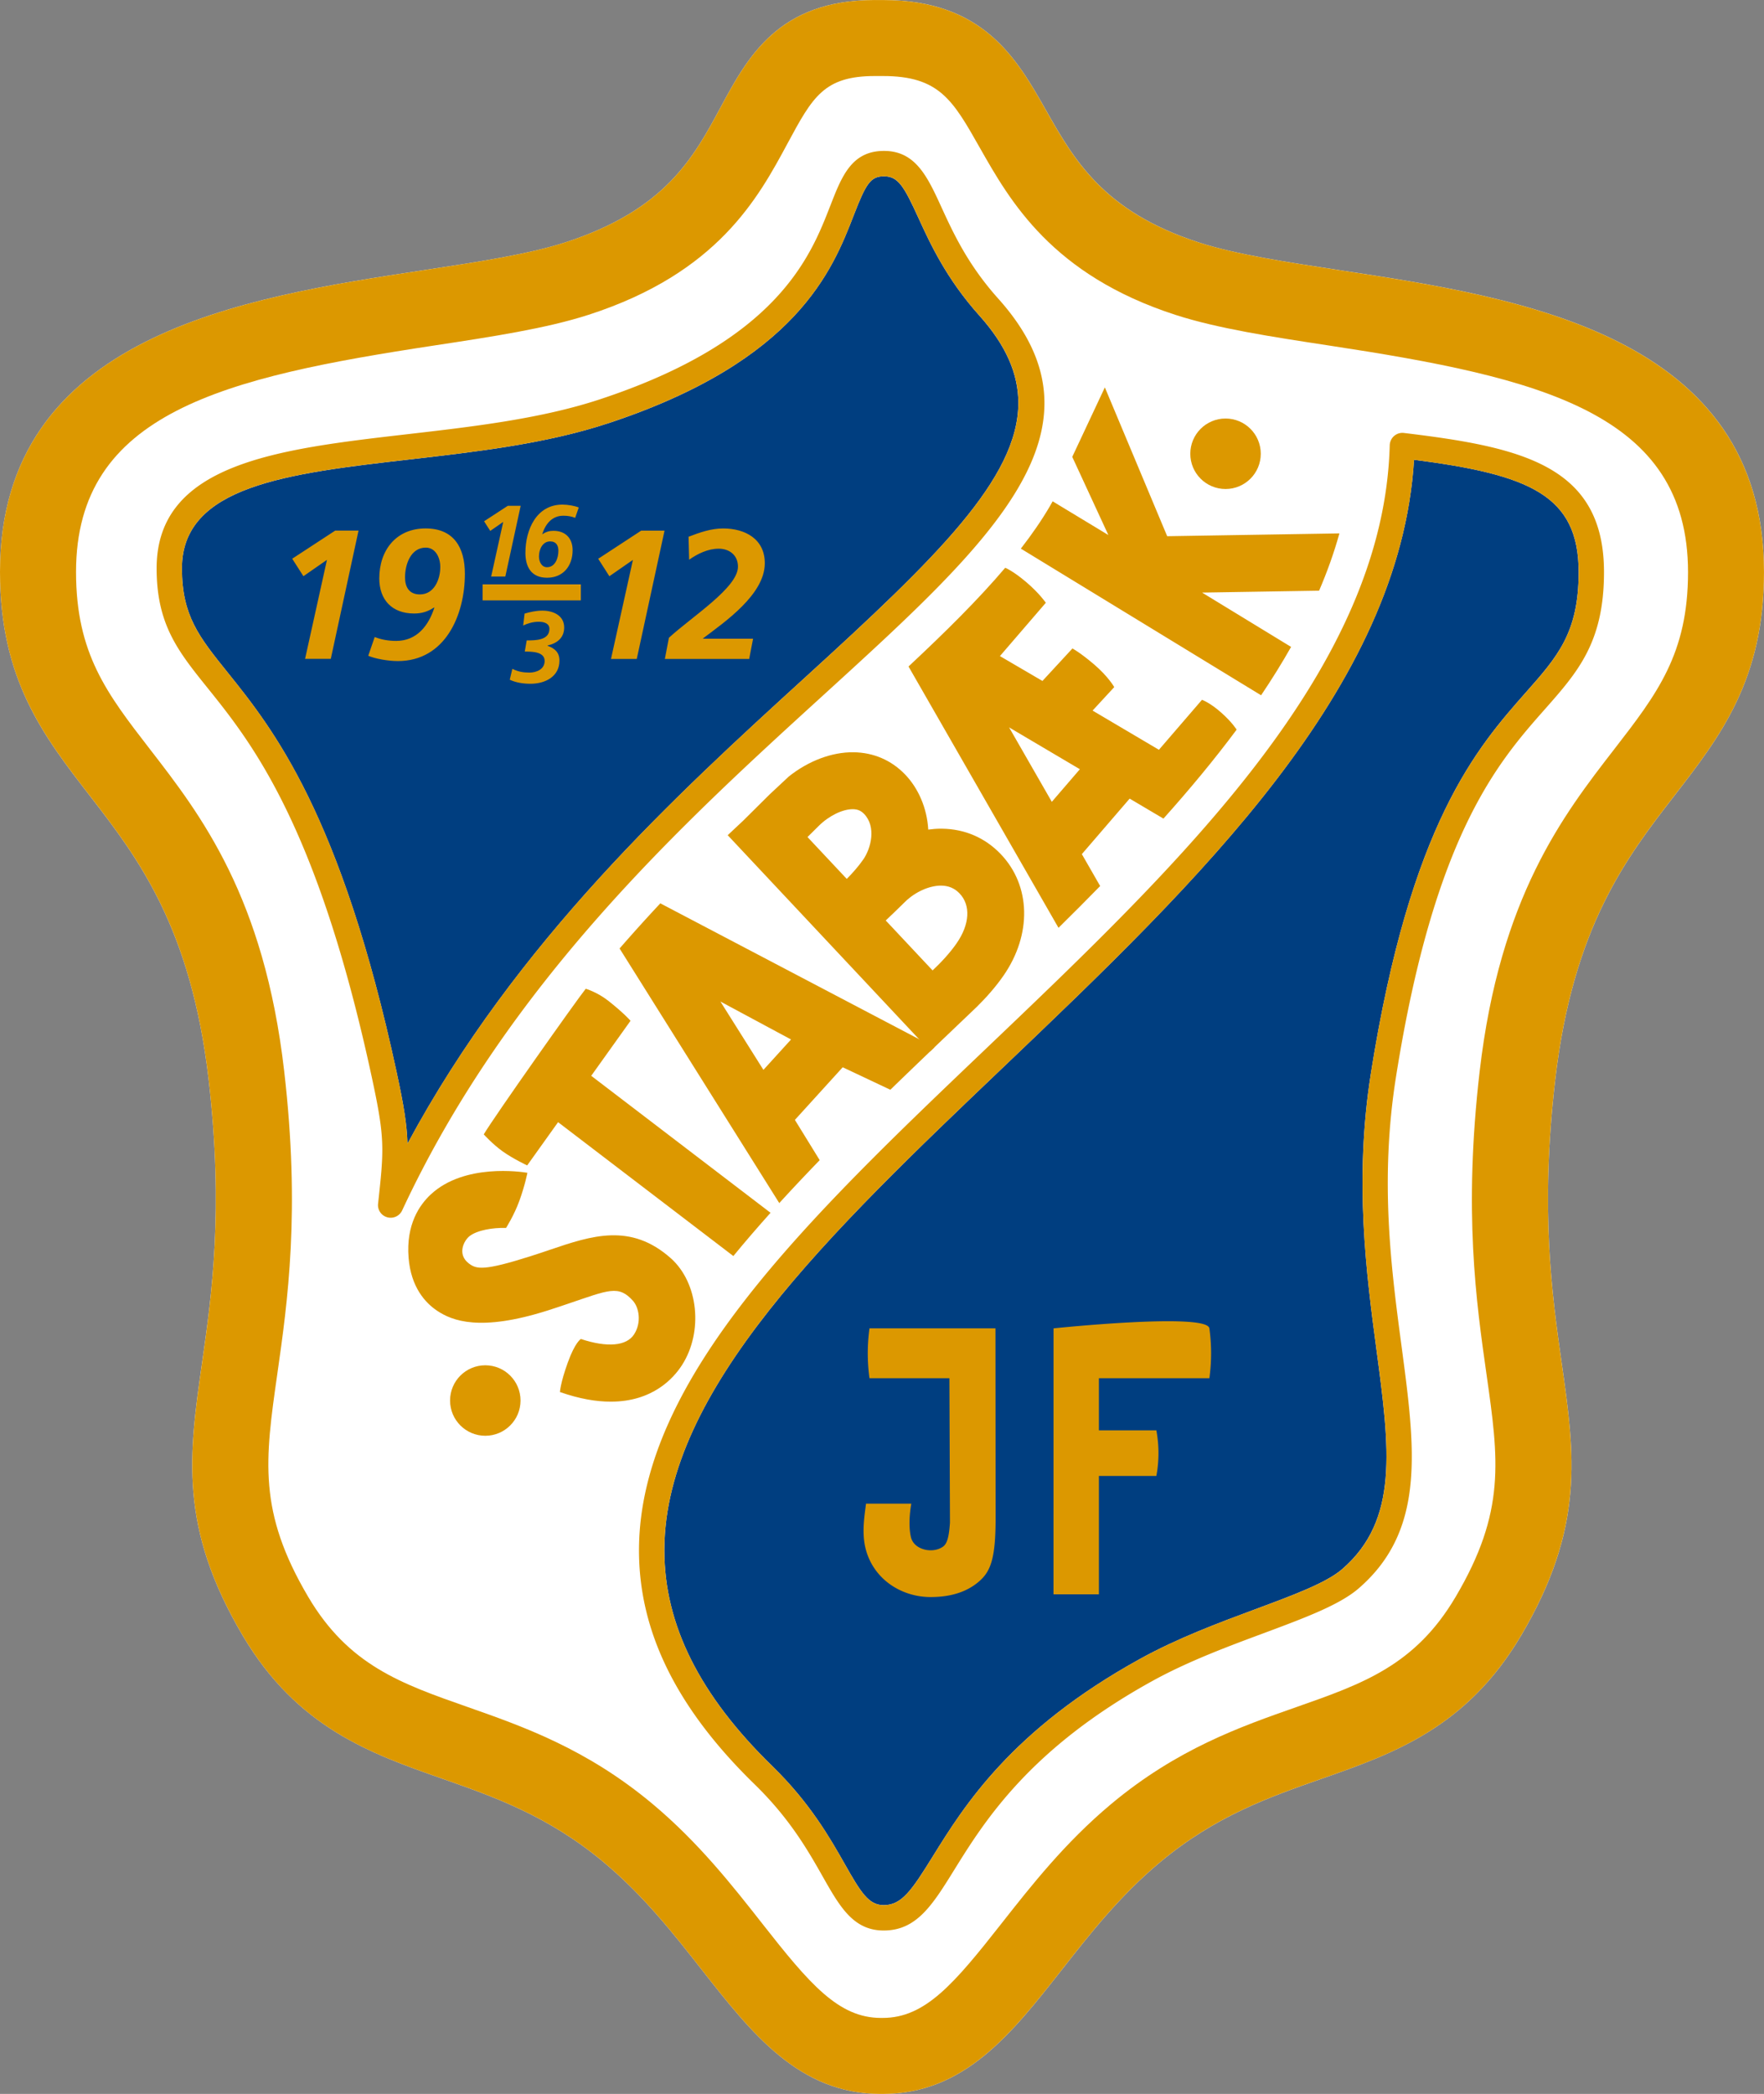 <svg xmlns="http://www.w3.org/2000/svg" id="Layer_2" viewBox="0 0 867.65 1029.69"><rect x="0" y="0" width="867.65" height="1029.69" fill="#808080" stroke="none"/><defs><style>.cls-2{fill:#dc9800}.cls-3{fill:#003e80}</style></defs><g id="Layer_1-2"><path d="M430.34 0c-47.45 0-62.54 27.99-75.86 52.72-13.38 24.86-27.23 50.55-76.48 66.49-18 5.83-43.19 9.64-69.85 13.69C120.32 146.24.03 164.51.01 281.23c0 52.94 21.41 80.65 44.1 109.99 23.35 30.18 49.82 64.41 58.52 139.73 7.45 64.35 1.5 106.04-3.28 139.53-6.4 44.96-11.47 80.47 20.04 133.81 26.8 45.34 63 58.04 97.99 70.32 25.75 9.04 52.37 18.38 79.65 41.22 19.59 16.41 34.23 35.03 48.38 53.08 24.55 31.24 47.72 60.78 87.87 60.78h.86c40.13 0 63.32-29.52 87.89-60.75 14.15-18.04 28.79-36.66 48.4-53.06 27.28-22.83 53.9-32.16 79.65-41.19 35.01-12.27 71.2-24.96 98.02-70.29 31.52-53.33 26.48-88.85 20.08-133.81-4.76-33.49-10.7-75.18-3.23-139.53 8.74-75.32 35.22-109.54 58.57-139.71 22.7-29.34 44.12-57.04 44.13-109.98.02-116.73-120.23-135.04-208.08-148.4-26.66-4.06-51.83-7.88-69.86-13.72-46.97-15.22-61.34-40.57-75.26-65.09C500.07 28.78 483.73 0 434.32 0z" style="fill:#fff"/><path d="M430.34.01c-47.45 0-62.54 27.98-75.86 52.71-13.38 24.86-27.23 50.57-76.48 66.48-18 5.83-43.19 9.66-69.85 13.71C120.31 146.25.02 164.51 0 281.23c0 52.94 21.43 80.65 44.11 109.98 23.35 30.19 49.82 64.41 58.52 139.76 7.45 64.32 1.5 106.03-3.27 139.51-6.41 44.96-11.48 80.47 20.03 133.81 26.8 45.36 63 58.06 97.99 70.32 25.75 9.04 52.37 18.38 79.65 41.22 19.59 16.41 34.23 35.03 48.37 53.08 24.56 31.24 47.73 60.78 87.87 60.78h.86c40.13 0 63.32-29.52 87.89-60.75 14.15-18.04 28.79-36.66 48.4-53.06 27.27-22.83 53.89-32.16 79.65-41.19 35.01-12.25 71.2-24.94 98.02-70.29 31.52-53.33 26.48-88.85 20.08-133.81-4.76-33.49-10.7-75.2-3.23-139.51 8.74-75.35 35.22-109.56 58.57-139.74 22.71-29.32 44.12-57.02 44.13-109.96.02-116.73-120.23-135.02-208.08-148.4-26.66-4.06-51.83-7.9-69.86-13.73-46.97-15.19-61.34-40.54-75.26-65.07C500.07 28.78 483.73.02 434.32.02h-3.98ZM374.83 945.8c-14.63-18.61-31.2-39.72-53.78-58.64-32.49-27.19-63.73-38.15-91.27-47.82-32.6-11.43-58.32-20.47-78.18-54.07-24.83-42.04-21.22-67.43-15.22-109.49 5.08-35.62 11.4-79.97 3.39-149.13-9.89-85.66-41.04-125.96-66.08-158.3-21.08-27.27-36.3-46.95-36.29-87.11.01-78.54 73.1-95.69 176.36-111.37 28.2-4.29 54.87-8.33 75.74-15.07 63.55-20.54 83.41-57.42 97.9-84.34 12.25-22.71 17.83-33.08 42.94-33.07h3.98c27.63 0 34.33 11.78 47.61 35.26 14.97 26.36 35.48 62.52 96.28 82.2 20.88 6.75 47.55 10.8 75.75 15.1 103.25 15.72 176.34 32.89 176.32 111.43 0 40.17-15.24 59.84-36.33 87.1-25.04 32.34-56.19 72.62-66.15 158.28-8.02 69.16-1.7 113.51 3.37 149.12 5.97 42.07 9.6 67.46-15.27 109.5-19.88 33.59-45.61 42.63-78.18 54.05-27.56 9.66-58.8 20.61-91.29 47.79-22.6 18.92-39.17 40.02-53.8 58.62-23.32 29.68-37.53 46.48-58.47 46.47h-.86c-20.95 0-35.16-16.81-58.46-46.49" class="cls-2"/><path d="M298.64 208.3c-30.18 9.91-64.2 13.85-97.12 17.63-60.1 6.92-112.03 12.93-112.04 53.54 0 23.27 8.42 33.72 22.35 51.05 22.25 27.69 55.85 69.5 83.3 196.95 3.49 16.14 5.02 25.6 5.29 34.97C254.1 462.68 332.51 391.05 396.6 332.6c63.7-58.07 104.27-97.38 104.28-134.44 0-14.33-6.05-28.33-19.15-42.95-16.3-18.17-24.26-35.52-30.05-48.19-7.04-15.37-9.9-20.32-16.88-20.32-6.69 0-8.91 3.83-14.81 19-10.43 26.9-27.91 71.92-121.34 102.61ZM750.55 340.46c15.62-17.66 25.93-29.35 25.93-59.1 0-37.81-24.04-47.92-80.98-55.27-6.82 112.25-105.84 206.98-201.9 298.59-85.59 81.61-166.42 158.69-166.83 237.12v.61c0 36.58 17.39 71.32 53.18 106.16 18.57 18.12 28.39 35.44 35.56 48.08 7.94 14.02 11.76 20.21 19.16 20.21 8.89 0 13.82-7.35 24.12-23.96 15.37-24.76 38.61-62.22 102.02-97.18 18.4-10.15 38.65-17.7 56.5-24.33 18.86-7.01 35.12-13.04 42.87-19.78 28-24.23 23.32-59.33 16.85-107.89-4.93-37.04-11.07-83.16-2.75-135.84 19.46-123.09 52.3-160.27 76.27-187.43Z" class="cls-3"/><path d="M685.74 214.37c-1.34 1.15-2.11 2.81-2.18 4.56-2.89 110.16-102.38 204.99-198.57 296.74C397.45 599.15 314.76 678 314.3 761.75c-.2 40.39 18.42 78.25 56.94 115.76 17.32 16.88 26.26 32.63 33.43 45.29 8.4 14.82 15.03 26.53 30 26.53 16.19 0 23.97-12.52 34.71-29.85 14.71-23.68 36.89-59.46 97.45-92.86 17.58-9.69 37.36-17.04 54.83-23.53 19.97-7.45 37.24-13.85 46.67-22.04 33.08-28.66 27.77-68.51 21.05-118.99-5.08-38.11-10.82-81.36-2.78-132.24 18.88-119.49 50.33-155.1 73.31-181.1 16.22-18.37 29.03-32.9 29.04-67.36 0-52.57-40.77-61.51-98.39-68.45-1.74-.22-3.5.31-4.81 1.46M415.52 916.66c-7.17-12.64-16.99-29.95-35.56-48.08-35.78-34.84-53.18-69.58-53.18-106.16v-.61c.41-78.43 81.25-155.51 166.83-237.12 96.06-91.62 195.08-186.34 201.9-298.59 56.93 7.35 80.98 17.46 80.98 55.27 0 29.75-10.32 41.44-25.93 59.1-23.97 27.17-56.81 64.34-76.27 187.43-8.31 52.67-2.18 98.8 2.75 135.84 6.47 48.56 11.15 83.67-16.85 107.89-7.76 6.74-24.01 12.77-42.87 19.78-17.85 6.63-38.1 14.18-56.5 24.33-63.41 34.95-86.65 72.41-102.02 97.18-10.3 16.61-15.23 23.96-24.12 23.96-7.4 0-11.22-6.19-19.16-20.21M408.38 101.2c-9.65 24.84-25.8 66.41-113.62 95.27-28.98 9.52-62.37 13.36-94.65 17.08-63.28 7.31-123.06 14.2-123.07 65.92 0 27.66 10.52 40.75 25.09 58.87 21.5 26.74 54.01 67.2 80.82 191.73 6.47 30.03 5.94 34.9 3.01 61.87a6.2 6.2 0 0 0 4.53 6.66c2.93.82 6.03-.6 7.32-3.38 52.23-112.15 138.16-190.48 207.21-253.42 83.32-75.95 143.5-130.8 86-194.93-15.03-16.74-22.21-32.44-28-45.06-6.79-14.79-12.64-27.6-28.2-27.6-15.96 0-20.81 12.49-26.42 26.98M195.15 527.46c-27.45-127.45-61.05-169.26-83.3-196.95-13.93-17.32-22.36-27.77-22.35-51.05 0-40.61 51.94-46.62 112.04-53.54 32.92-3.78 66.94-7.72 97.12-17.63C392.1 177.6 409.57 132.58 420 105.68c5.9-15.16 8.12-19 14.81-19 6.98 0 9.84 4.95 16.88 20.32 5.8 12.67 13.75 30.02 30.05 48.19 13.1 14.62 19.15 28.62 19.15 42.95 0 37.06-40.58 76.37-104.28 134.44-64.09 58.45-142.5 130.08-196.18 229.84-.27-9.37-1.8-18.83-5.29-34.97" class="cls-2"/><path d="M518.17 784.01h22.34v-58.22h28.26a60.6 60.6 0 0 0 .19-21.32l-.19-1.1h-28.26v-25.63h54.34l.1-.73c1.02-7.9.99-15.9-.1-23.79s-76.65 0-76.65 0l-.02 130.8ZM489.63 653.22h-61.96a89.8 89.8 0 0 0-.1 23.79l.1.73h39.31l.27 71.01c-.5 7.58-1.53 10.59-3.63 11.97-2.87 1.88-6.96 2.17-10.44.75-1.96-.8-4.45-2.46-5.18-5.8-1.13-5.21-.59-11.48.23-16.25h-22.26c-.75 5.96-2.06 13.66-.44 21.12 2.19 10.09 9.09 18.18 18.94 22.22 4.24 1.74 8.76 2.59 13.26 2.59 6.57 0 15.96-1.05 23.5-7.39 5.84-4.91 8.47-10.93 8.47-31.05 0-3.33-.07-93.7-.07-93.7Z" class="cls-2"/><circle cx="602.8" cy="223.14" r="17.33" class="cls-2"/><circle cx="238.7" cy="688.71" r="17.33" class="cls-2"/><path d="m304.75 466.42 78.55 125.2c6.42-7.04 13.06-14.07 19.88-21.11l-12.2-19.8 23.52-25.88 23.43 11.06c7.15-6.94 14.4-13.9 21.7-20.89l-134.84-70.78a836 836 0 0 0-20.05 22.21Zm70.75 59.69-21.15-33.6 34.73 18.66z" class="cls-2"/><path d="M463.37 407.51h-.54c-2.07 0-4.16.16-6.25.45-.63-10.75-4.98-20.45-11.39-27.1-6.76-7.03-15.52-10.8-25.31-10.93-10.74-.15-22.26 4.25-31.91 11.93-3.11 2.89-6.24 5.8-9.38 8.76-4.64 4.59-9.37 9.29-13.09 12.99l-7.57 7.1 99.66 106.23c4.97-4.75 9.96-9.51 14.97-14.29l.12-.11 7.88-7.52c4.54-4.49 9.13-9.64 12.98-15.18 14.11-20.31 13.54-44.4-1.4-59.93-7.67-7.97-17.62-12.26-28.77-12.39Zm-38.77 15.16c-2.35 3.38-5.21 6.62-8.11 9.53l-19.31-20.58c1.88-1.86 3.75-3.72 5.55-5.5 5.02-4.97 11.75-8.26 16.81-8.2 2.29.03 3.93.73 5.49 2.34 6.06 6.3 3.41 16.89-.42 22.4Zm45.94 41.19c-3.38 4.86-7.69 9.46-11.83 13.35l-23.05-24.56c2.71-2.55 5.86-5.57 9.41-9.08 5.02-4.97 12.09-8.14 17.94-8.06 3.59.04 6.52 1.29 8.94 3.81 5.6 5.82 5.05 15.22-1.42 24.54ZM591.21 344.13l-21.18 24.58-32.63-19.28 10.66-11.55s-2.9-5.17-9.91-11.15-10.66-7.84-10.66-7.84l-14.75 15.97-20.91-12.23 22.58-26.22s-3.16-4.65-9.67-10.19c-6.52-5.54-10.31-7.02-10.31-7.02-13.3 15.67-29.52 31.69-47.56 48.55l73.77 128.51c6.92-6.82 13.76-13.67 20.49-20.55l-9.01-15.69 23.51-27.3 16.63 9.83c12.91-14.43 25.03-29 35.99-43.74 0 0-2.03-3.45-7.56-8.37-5.52-4.92-9.5-6.32-9.5-6.32Zm-73.86 50.16-21.01-36.59 34.81 20.57-13.8 16.03ZM658.81 262.3l-84.71 1.38-30.66-73.18-15.96 34.01c-.02.06-.04.13-.06.19l17.75 38.41-27.41-16.58c-.46.81-.91 1.63-1.39 2.45-4.05 6.92-8.84 13.84-14.25 20.81l118.16 72.12c5.31-7.88 10.25-15.81 14.76-23.79l-43.77-26.71 57.55-.94c4-9.31 7.35-18.69 9.99-28.17M310.13 501.96s-3.24-3.76-10.94-9.82c-5.44-4.28-11.08-5.92-11.08-5.92-4.31 5.32-44.92 62.76-50.17 71.61 0 0 4.32 4.8 9.34 8.39 5.02 3.58 12.02 6.88 12.02 6.88l15.2-21.27 86.21 65.83c5.82-7.1 11.94-14.18 18.29-21.27l-88.2-67.36 19.34-27.07ZM330 618.79c-19.79-17.64-39.08-11.12-59.5-4.21-3.06 1.04-6.23 2.11-9.56 3.16-23.02 7.31-26.59 6.43-30.36 3.54-5.84-4.48-2.44-11.21.39-13.42 3.72-2.9 11.32-4.2 17.94-4.03 0 0 3.94-6.16 6.54-13.3 2.77-7.62 3.96-13.81 3.96-13.81-3.11-.52-30.88-4.64-47.37 10.5-5.77 5.3-12.38 15.04-11.07 31.29 1.17 14.53 8.25 22.17 13.99 26.02 7.46 5.01 21.22 10.45 54.44-.1 3.58-1.14 6.87-2.25 10.05-3.33 19.98-6.76 24.85-9.32 31.9-1.41 2.94 3.3 4.32 10.59.55 16.46-3.74 5.83-13.3 6.57-26.19 2.3 0 0-2.8 1.49-6.45 11.63-3.66 10.14-3.84 14.46-3.84 14.46 9.65 3.37 17.93 4.74 24.99 4.73 20.59 0 30.89-11.51 35.07-18.02 10.52-16.41 8-40.44-5.5-52.48ZM143.73 274.75l21.14-13.82h11.48L162.7 324h-12.65l10.77-48.69-11.58 8.04zM228.66 282.17c0 20.44-9.76 42.92-32.98 42.91-4.88 0-11.3-1.17-14.55-2.61l3.17-9.22c3.34 1.35 6.95 1.92 10.57 1.92 10.21 0 15.99-7.6 18.8-16.43h-.19c-3.25 2.15-6.23 2.95-9.84 2.95-10.76 0-17.08-6.68-17.08-17.24 0-14 8.4-24.59 22.77-24.59 13.92 0 19.33 9.43 19.33 22.32m-19.23-12.89c-7.42 0-10.21 8.3-10.21 14.63 0 4.68 1.97 8.39 7.31 8.39 7.05 0 10.03-7.42 10.03-13.47 0-4.79-2.43-9.55-7.13-9.55M294.24 274.78l21.13-13.83h11.49l-13.66 63.08h-12.67l10.78-48.7-11.58 8.04zM368.49 324.04h-41.47l1.99-10.41c11.29-10.39 33.97-24.65 33.97-34.96 0-5.69-4.24-8.85-9.48-8.85-5.23 0-10.3 2.43-14.54 5.43l-.28-11.3c5.43-2.1 11.11-4.08 17-4.08 10.83 0 20.5 5.17 20.5 17.09 0 15.37-19.6 28.83-30.35 36.94v.2h24.58l-1.91 9.93ZM238.1 256.34l11.67-7.61h6.33l-7.54 34.76h-6.97l5.93-26.84-6.38 4.43zM258.44 271.79c0-11.27 5.39-23.65 18.19-23.65 2.7 0 6.24.63 8.03 1.43l-1.75 5.09c-1.85-.77-3.83-1.05-5.85-1.05-5.62 0-8.82 4.18-10.36 9.08h.11c1.79-1.21 3.43-1.66 5.42-1.66 5.93 0 9.42 3.68 9.42 9.54 0 7.72-4.63 13.53-12.56 13.53-7.67 0-10.66-5.17-10.66-12.31m12.21-5.56c-3.88 0-5.54 4.07-5.54 7.42 0 2.64 1.36 5.28 3.94 5.28 4.09 0 5.62-4.59 5.62-8.09 0-2.58-1.09-4.6-4.02-4.6M252 328.91c2.93 1.4 5.23 1.84 8.43 1.84 3.32 0 7.46-1.55 7.46-5.73 0-4.61-6.37-4.61-9.77-4.61l.95-5.48c4.23 0 11.17 0 11.17-5.69 0-2.59-2.44-3.49-5.3-3.49-2.85 0-5.52.85-7.61 1.84l.69-5.85c2.79-.82 5.78-1.46 8.72-1.46 5.34 0 10.76 2.34 10.76 8.3 0 5.08-3.54 7.82-8.17 8.83v.16c3.6 1.29 5.84 3.27 5.84 7.28 0 7.9-7.03 11.39-14.22 11.39-3.43 0-7.08-.5-10.22-1.98l1.27-5.34ZM237.39 295.23l48.31.01v-7.88h-48.31" class="cls-2"/></g></svg>